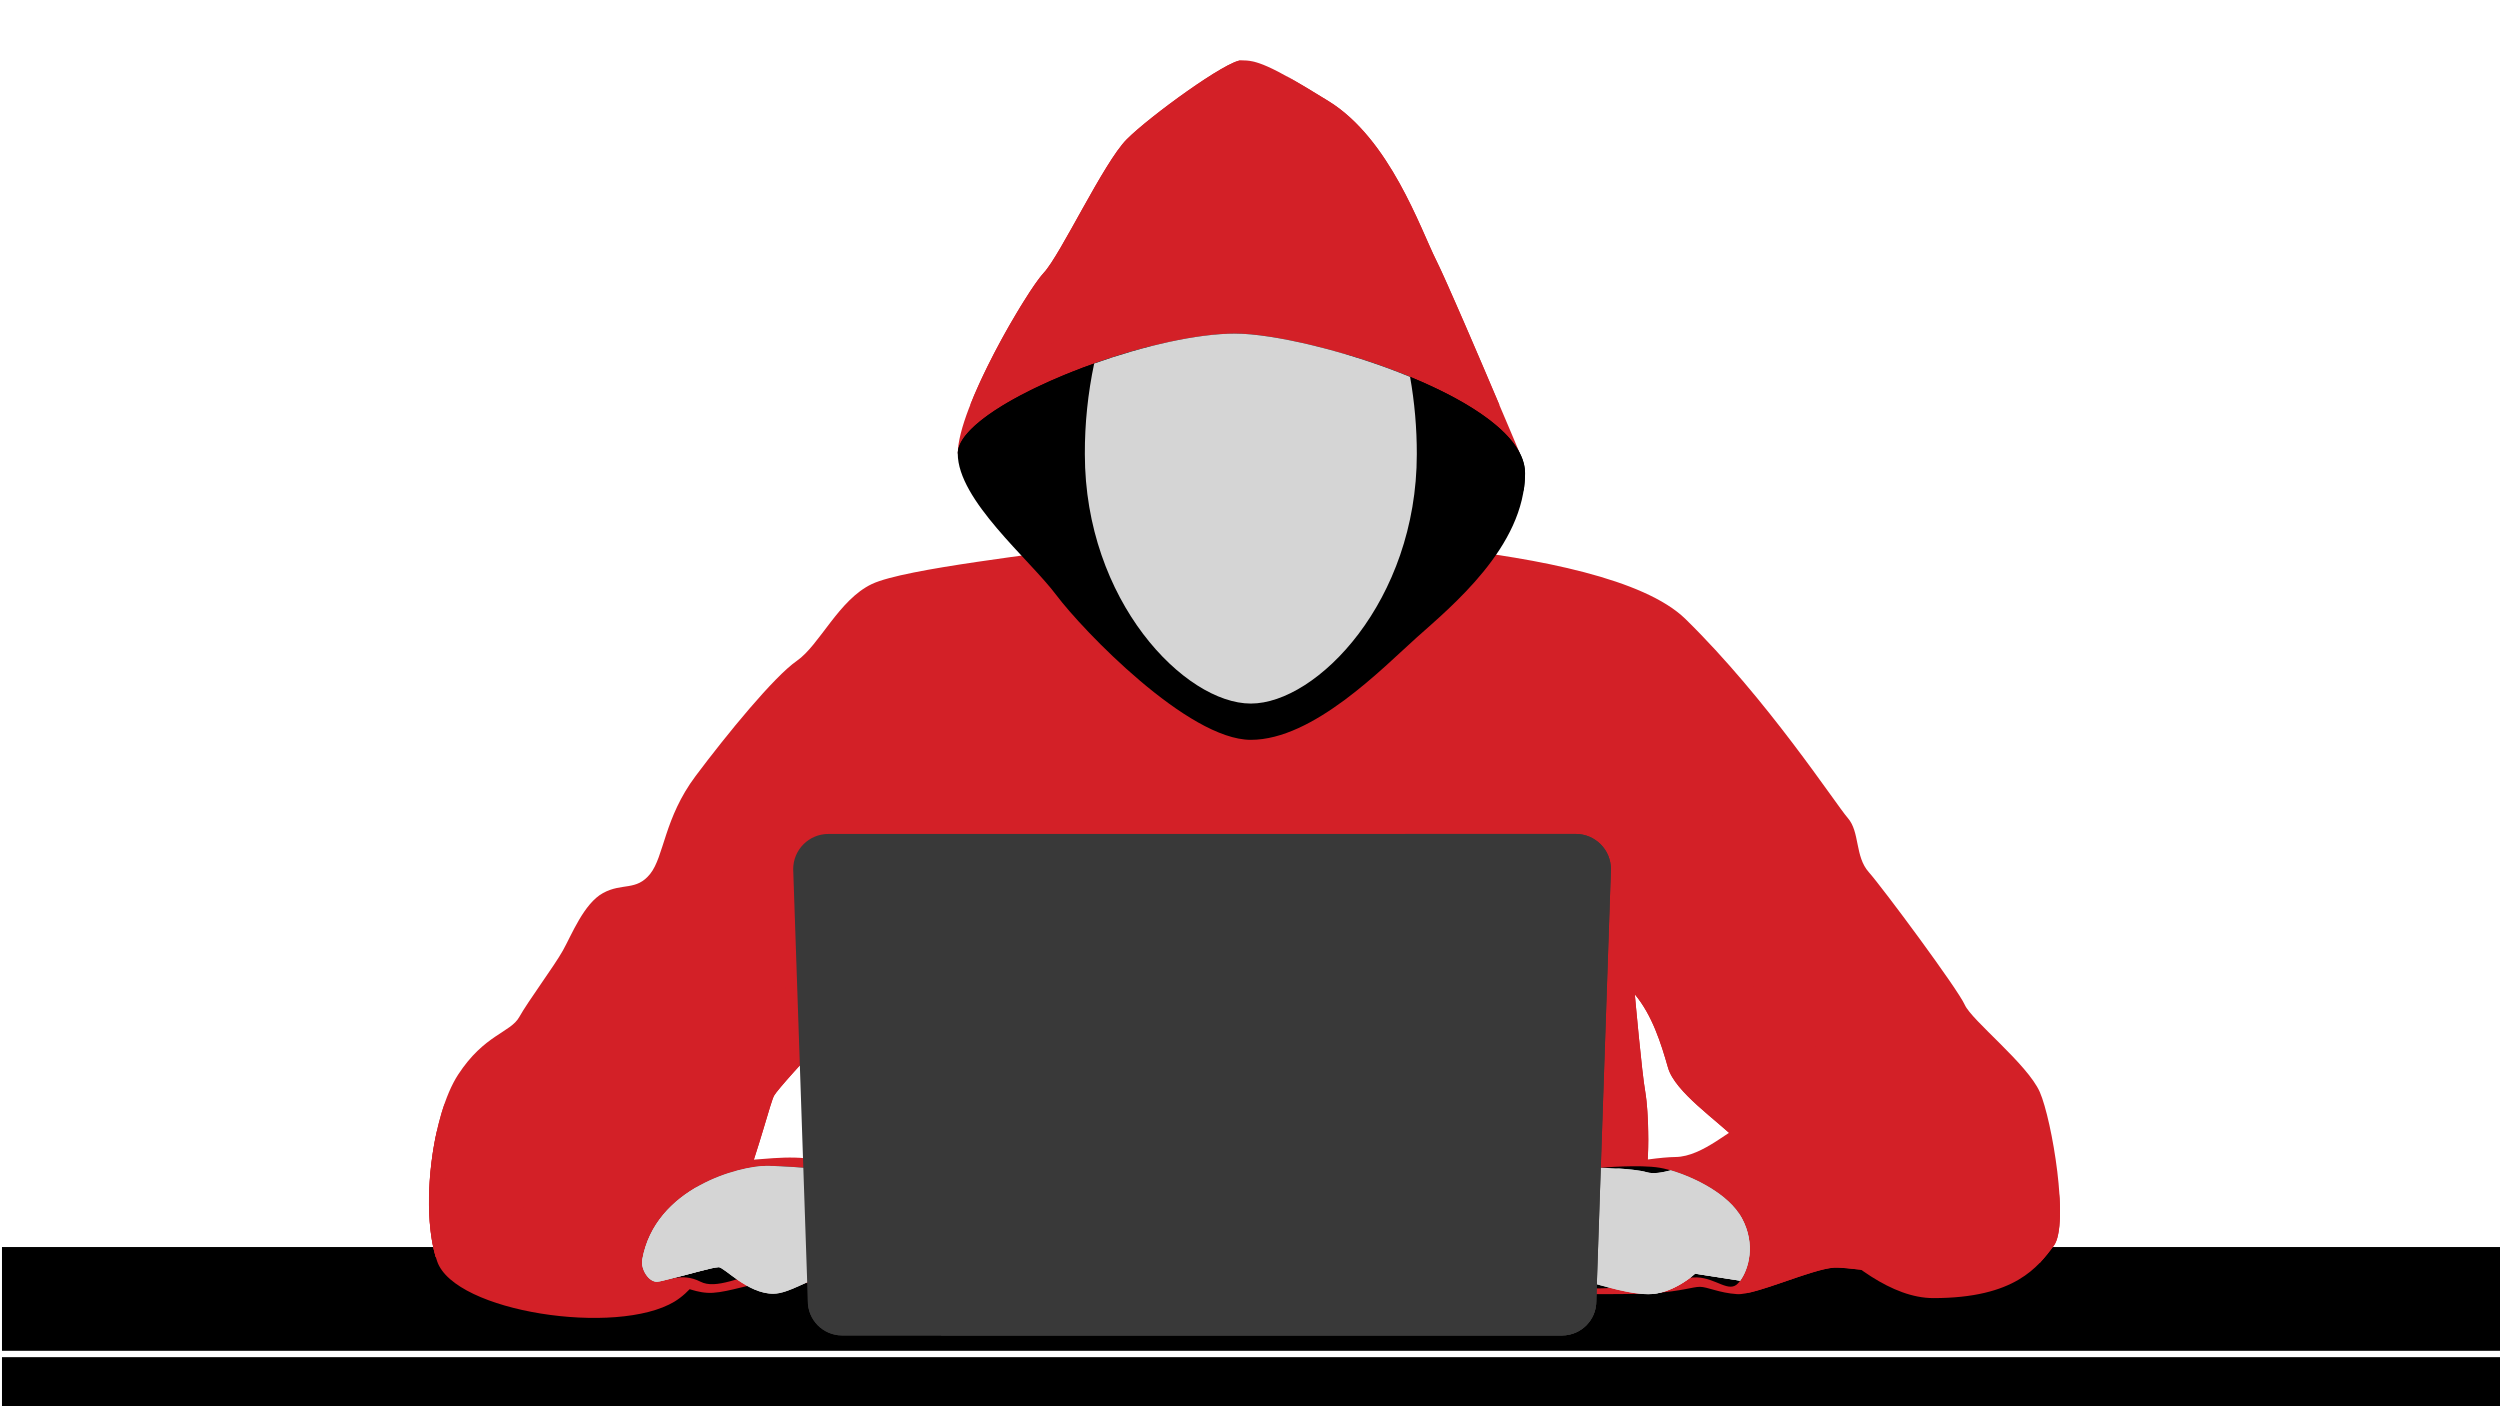 <?xml version="1.0" encoding="UTF-8"?>
<svg id="objects" xmlns="http://www.w3.org/2000/svg" viewBox="0 0 632 355.5">
  <defs>
    <style>
      .cls-1 {
        fill: #393939;
      }

      .cls-2 {
        fill: #707d98;
      }

      .cls-3 {
        fill: #d32027;
      }

      .cls-4 {
        fill: #485c79;
      }

      .cls-5 {
        fill: #d5d5d5;
      }
    </style>
  </defs>
  <rect x=".5" y="315.25" width="633" height="26.23"/>
  <rect x=".5" y="343.09" width="633" height="13.29"/>
  <path class="cls-3" d="M318.39,135.67s86.94,.51,107.69,20.81c20.74,20.3,37.96,46.78,41.04,50.31,3.09,3.53,1.77,9.71,5.3,13.68,3.53,3.97,22.51,29.57,24.27,33.54,1.76,3.97,15.89,15.01,18.98,22.07s7.5,33.54,3.53,38.84-9.71,13.24-30.45,13.24-44.13-34.42-49.43-39.72c-5.3-5.3-15.89-12.36-17.65-18.54-1.77-6.18-3.97-13.24-8.39-18.54,0,0,1.77,19.86,2.65,24.71,.88,4.85,1.77,23.83-2.21,30.45-3.97,6.62-12.74,9.34-12.74,14.2s-163.66,.42-163.66,.42l-14.26-74.2s-25.6,26.92-27.36,30.01c-1.77,3.09-10.59,43.25-25.16,52.08s-55.61,2.65-60.02-10.15c-4.41-12.8-1.32-37.07,5.3-47.22,6.62-10.15,13.24-10.59,15.45-14.56,2.21-3.97,8.83-12.87,11.03-16.81,2.21-3.94,5.3-11.88,10.15-14.53s8.39-.44,11.92-4.85c3.53-4.41,3.53-14.12,11.47-24.72s19.86-25.16,25.6-29.13c5.74-3.97,10.59-15.45,18.98-19.42s43.59-7.65,55.78-9.78c12.19-2.13,42.2-2.2,42.2-2.2Z"/>
  <path class="cls-3" d="M274.24,158.78s33.95,44.29,41.96,44.29,28.6-27.53,35.86-36.33l-45.61-15.13-32.21,7.17Z"/>
  <path class="cls-3" d="M216.99,171.41c-5.95-8.93,7.44,18.6,0,45.38l-11.46,2.34s-6.24-3.47-7.46-2.43,.17,6.24-11.62,2.43c-11.79-3.81-3.12,1.91,1.91,5.2,5.03,3.29,14.39,9.54,16.13,11.44s-12.49-3.29-15.61-2.43c-3.12,.87,15.95,13.18,16.47,16.13,.52,2.95-30.17-4.51-33.47-3.64s12.14,9.71,13.7,11.62-5.03,4.16-9.02,5.03c-3.99,.87-13.18-.52-13.35,1.21s6.59,7.46,5.9,9.02c-.69,1.56-27.61-14.7-48.48,1.5l13.11,17.41,53.79,10.28c4.47-11.91,7.25-23.33,8.16-24.92,1.76-3.09,27.36-30.01,27.36-30.01l2.86-36.15s-2.98-30.48-8.93-39.41Z"/>
  <path class="cls-4" d="M504.65,277.05c.08,.09,.17,.19,.25,.29-.08-.09-.17-.19-.25-.29Z"/>
  <path class="cls-4" d="M504.27,276.62c.13,.15,.25,.29,.37,.43-.13-.15-.26-.29-.37-.43Z"/>
  <path class="cls-4" d="M504.9,277.34s.04,.05,.07,.07c-.02-.03-.04-.05-.07-.07Z"/>
  <path class="cls-4" d="M505.68,278.25c.1,.11,.19,.21,.28,.32-.09-.11-.18-.21-.28-.32Z"/>
  <path class="cls-4" d="M504.96,277.42l.72,.83c-.22-.26-.46-.53-.72-.83Z"/>
  <path class="cls-4" d="M505.96,278.56s.02,.02,.03,.03c0-.01-.02-.02-.03-.03Z"/>
  <path class="cls-4" d="M503.94,276.24c.1,.12,.21,.25,.33,.38-.11-.12-.22-.25-.33-.38Z"/>
  <path class="cls-4" d="M503.57,275.81l.03,.03s-.02-.02-.03-.03Z"/>
  <path class="cls-3" d="M463.47,267.58c-2.63-3.04-11.95-5.27-15.19-7.9-3.24-2.63,1.22-8.91-.81-10.13s-19.85,3.44-21.76-1.69c-.94-2.53,12.06-24.33,9.26-23.9s-14.42,6.89-15.07,4.52c-.65-2.37,23.68-23.25,22.61-25.4s-26.26,11.41-26.88,9.78c-4.7-12.34,2.9-45.54,0-38.51-11.14,27.05-12.07,91.47-12.07,91.47,0,7.49,2,7.51-1.85,8.38-7.06,1.59-1.01,27.4-1.01,27.4l14.47,1.35c2.28-8.25,1.52-22.71,.77-26.86-.88-4.85-2.65-24.71-2.65-24.71,4.41,5.3,6.62,12.36,8.39,18.54s12.36,13.24,17.65,18.54c1.8,1.8,5.69,6.96,10.85,13l53.05-26.04c-11.49-13.24-37.11-4.78-39.75-7.82Z"/>
  <path class="cls-4" d="M503.66,275.92c.09,.11,.19,.21,.28,.32-.1-.12-.19-.22-.28-.32Z"/>
  <path class="cls-4" d="M503.22,275.41s0,0,.01,.01c0,0,0,0-.01-.01Z"/>
  <path class="cls-4" d="M503.22,275.41h0s0,0,0,0Z"/>
  <path class="cls-4" d="M503.23,275.42s.01,.02,.02,.02l-.02-.02Z"/>
  <path class="cls-4" d="M505.99,278.6c.07,.08,.15,.17,.22,.25-.07-.08-.14-.17-.22-.25Z"/>
  <path class="cls-4" d="M503.25,275.45c.05,.06,.16,.19,.31,.36-.1-.12-.21-.24-.31-.36Z"/>
  <path class="cls-4" d="M503.6,275.84s.04,.05,.07,.08c-.02-.03-.04-.05-.07-.08Z"/>
  <path class="cls-4" d="M507.85,280.74c.15,.18,.27,.32,.36,.41-.08-.09-.19-.22-.36-.41Z"/>
  <path class="cls-4" d="M508.2,281.15s.07,.09,.09,.11c-.02-.02-.05-.06-.09-.11Z"/>
  <path class="cls-4" d="M507.64,280.5c.08,.09,.14,.17,.21,.24-.06-.07-.13-.15-.21-.24Z"/>
  <path class="cls-4" d="M507.5,280.33c.05,.06,.1,.11,.14,.17-.05-.05-.09-.11-.14-.17Z"/>
  <path class="cls-4" d="M506.2,278.85s.08,.09,.12,.13c-.04-.04-.08-.09-.12-.13Z"/>
  <path class="cls-4" d="M508.3,281.26v.02s0-.02,0-.02Z"/>
  <path class="cls-4" d="M508.3,281.26h0s0,0,0,0Z"/>
  <path class="cls-4" d="M506.43,279.11c.14,.16,.27,.31,.4,.47-.13-.14-.26-.3-.4-.47Z"/>
  <path class="cls-4" d="M506.84,279.58s.05,.06,.08,.09c-.03-.03-.05-.06-.08-.09Z"/>
  <path class="cls-4" d="M506.32,278.98s.08,.09,.11,.13c-.04-.04-.08-.09-.11-.13Z"/>
  <path class="cls-4" d="M507.08,279.86s.07,.08,.11,.13c-.04-.04-.07-.08-.11-.13Z"/>
  <path class="cls-4" d="M507.19,279.98c.08,.1,.16,.19,.24,.28-.08-.09-.16-.18-.24-.28Z"/>
  <path class="cls-4" d="M507.43,280.26s.04,.05,.07,.07c-.02-.02-.04-.05-.07-.07Z"/>
  <path class="cls-4" d="M506.91,279.66c.06,.07,.11,.13,.17,.19-.05-.06-.11-.13-.17-.19Z"/>
  <path class="cls-3" d="M384.15,114.45s-17.1-40.68-21.09-48.66-11.7-30.59-27.13-40.17c-15.43-9.58-18.42-10.37-22.11-10.37s-23.11,14.1-28.96,19.95c-5.85,5.85-16.76,29.26-21.01,33.78s-21.72,34.12-21.72,45.65l71.01,9.67,71.02-9.86Z"/>
  <path class="cls-3" d="M313.82,15.25c-3.69,0-23.11,14.1-28.96,19.95-5.85,5.85-16.76,29.26-21.01,33.78-3.13,3.32-13.4,20.2-18.62,33.48h0s14.34-14.84,26.53-18.14c12.19-3.3-4.26-4.51-5.18-4.51s6.39-18.9,12.19-25.6c5.79-6.7,22.25-10.97,25.9-12.5s-4.57-5.18-4.57-9.45,1.54-11.8,13.72-17.02Z"/>
  <path class="cls-2" d="M315.83,15.38c.78,.14,1.54,.32,2.3,.55-.75-.25-1.52-.44-2.3-.55Z"/>
  <path class="cls-3" d="M363.07,65.79c-3.99-7.98-11.7-30.59-27.13-40.17-4.64-2.88-8.16-4.97-10.91-6.48,11.98,7.35,23.4,22.66,25.51,27.17,2.7,5.78,15.03,33.82,12.97,33.82-7.07,0-28-4.34-15.57,0s31.15,22.33,31.15,22.33c-5.37-12.67-13.44-31.51-16.02-36.68Z"/>
  <path d="M312.24,84.33c18.55,0,73.28,16.74,73.28,35.29s-18.77,33.83-27.36,41.52-26.12,25.89-41.96,25.89-42.41-27.59-49.2-36.64c-6.79-9.05-24.88-23.98-24.88-35.74s46.59-30.31,70.12-30.31Z"/>
  <path d="M340.38,89.62l-4.07,2.87-5,29.3,10,41.13c29.6-27.36,16.69-53.3,25.23-54.89,15.11-2.81,18.6,16.28,18.6,16.28h0c.26-1.55,.39-3.12,.4-4.7,0-12.2-23.66-23.61-45.14-29.99Z"/>
  <path d="M265.58,105.25c3.45,2.03,6.09,28.83,14.61,39.63l9.75-25.82,1.1-31.57c-22.95,5.8-48.92,18.37-48.92,27.15,8.36-10.76,18.48-12.31,23.46-9.38Z"/>
  <path class="cls-5" d="M276.61,91.89c-1.59,7.53-2.39,15.21-2.36,22.9,0,37.12,25.27,63.07,41.96,63.07s41.96-25.95,41.96-63.07c.01-6.54-.56-13.08-1.7-19.52-16.15-6.65-34.83-10.94-44.22-10.94-9.61,0-23.07,3.1-35.63,7.56Z"/>
  <path class="cls-3" d="M492.42,271.98c-12.1,0-28.24,7.61-36.04,10.56-7.8,2.96-11.03,.27-14.79,1.34s-11.03,8.54-18.02,8.61c-6.99,.07-24.48,3.5-32.55,6.19s-6.99,28.24-6.99,28.24c0,0,26.36,.54,33.89,0,7.53-.54,9.95-1.61,11.83-1.61s4.84,1.55,9.41,1.85,18.84-6.34,24.48-6.69,35.66,5.96,52.12-1.32l.14-23.07s-5.46-24.09-23.48-24.09Z"/>
  <path class="cls-3" d="M515.76,319.14h0c1.23-1.34,2.37-2.74,3.43-4.22,1.52-2.02,1.81-7.13,1.42-13.07-.28,5.59-3.76,7.07-4.77,3.21s-7.25-11.43-8.53-10.25,5.15,19.21,3.57,19.21-1.93-3.87-2.85-5.28c-.92-1.41-2.25,1.76-3.56,.7s-6.24-6.86-7.12-6.51,5.8,13.89,1.23,15.13c-4.57,1.23-27.61-4.22-31.3-4.22s-13.4,5.29-15.69,5.29-.24-5.38-4.99-9.54c-1.18-1.04,2.02,7.48-2.8,14.7-.6,.92-1.29,1.79-2.05,2.58,5.99-1.24,17.08-6.12,21.9-6.42,5.64-.35,35.66,5.96,52.12-1.32Z"/>
  <path d="M404.69,295.21s9.72-.87,14.9,0c5.18,.87,16.85,5.5,20.73,12.72,3.89,7.22,1.37,13.94-.93,16.48-2.3,2.54-5.55-1.3-10.37-1.48s-23.32,4.14-29.06,2.35-9.07-19.19-9.07-19.19l13.79-10.87Z"/>
  <path class="cls-5" d="M440.32,307.92c-3.29-6.12-12.17-10.37-17.96-12.06-2.14,.54-4.33,.99-6.07,.48-3.34-.98-11.61-1.13-11.61-1.13l-13.79-.39s1.27,27.53,6.33,28.31c5.07,.78,13.12,4.01,19.39,4.04s11.92-5.18,11.92-5.18l11.37,1.77c2.12-2.9,4.01-9.16,.41-15.84Z"/>
  <path class="cls-5" d="M416.62,327.17c4.59,.02,8.84-2.76,10.8-4.26l-1.1-2.64c-5.69,3.48-13.71,.08-16.38,0-1.83-.05-5.23,2.16-8.44,3.8,4.7,1.24,10.42,3.07,15.13,3.09Z"/>
  <path class="cls-5" d="M422.37,295.86c-2.14,.54-4.33,.99-6.07,.48-1.86-.54-5.24-.83-7.88-.98,11.44,2.07,19.48,6.79,19.88,16.54s-6.11,12.7-10.83,15.25h0c5.93-.4,11.08-5.15,11.08-5.15l11.37,1.77c2.12-2.9,4.01-9.16,.41-15.84-3.29-6.12-12.17-10.37-17.96-12.06Z"/>
  <path class="cls-5" d="M440.32,307.92c-.21-.39-.44-.77-.69-1.14,0,0,1.86,7.6-3.54,11.46-3.2,2.29-5.32,.89-5.88,1.45s-1.07,1.78-1.67,2.29l11.37,1.77c2.12-2.9,4.01-9.16,.41-15.84Z"/>
  <path class="cls-3" d="M206.16,293.23c-6.42-1.48-15.7,.28-18.52,0-2.83-.28-1.48-3.21-2.96-3.7-1.48-.49-5.68-.74-11.36-4.45-5.68-3.7-24.2-15.8-33.58-15.8s-24.2,6.42-27.43,9.96h0c-3.89,11.37-5.22,28.09-2.17,38.47,3.9,3.33,8.58,3.22,11.82,3.68,5.19,.74,19.76,1.23,22.72,1.23s10.62,3.21,15.99,4.22,7.97-1.75,10.19-1.75,5.19,1.98,9.38,1.73c4.2-.25,10.12-2.47,13.34-2.47h12.59s6.42-29.63,0-31.11Z"/>
  <path class="cls-3" d="M164.7,326.92c-2.43-.35-6.45-4.68-4.55-10.17s-2.64,4.89-4.12,5.09-11.2-3.4-12.68-5.3-1.27-7.18-2.01-7.61-6.23,11.12-8.56,10.67c-2.32-.46-4.44-1.37-4.65-2.43-.21-1.06,8.45-12.78,7.61-13.52s-17.32,12.18-19.86,11.63c-2.54-.54,4.44-20.09,3.8-21.35s-6.97,10.56-8.13,12.36,.32-6.97,1.06-8.77,8.13-12.89,7.29-13.63c-.84-.74-6.51,5.81-8.01,7.92s-1.45-5.95-1.45-5.95h0c-2.38,10.59-2.82,23.34-.32,31.84,3.9,3.33,8.58,3.22,11.82,3.68,5.19,.74,19.76,1.23,22.72,1.23s10.62,3.21,15.99,4.22c1.33,.26,2.7,.29,4.04,.08h0Z"/>
  <path d="M208.26,295.64c-4.14-.39-10.36-.91-14.45-.91-6.61,0-28.2,5.36-31.45,23.75-.4,2.29,1.62,5.67,3.78,5.53,2.16-.13,6.2-2.43,10.93,0,3.93,2.02,9.98-1.27,17.54-2.89,3.78-.81,8.44-.42,12.15,.16,1.16-6.17,3.42-20.01,1.49-25.65Z"/>
  <path class="cls-5" d="M206.77,321.29c1.16-6.17,3.42-20.01,1.49-25.65-4.14-.39-10.36-.91-14.45-.91-6.61,0-28.2,5.36-31.45,23.75-.4,2.29,1.62,5.67,3.78,5.53,.86-.05,2.03-.45,3.42-.76,3.97-.91,10.58-2.91,12.08-2.91s7.32,6.71,13.84,6.71c3.96,0,9.51-3.89,12.49-4.36l-1.2-1.41Z"/>
  <path class="cls-5" d="M207.97,322.7l-1.2-1.41c.11-.56,.22-1.19,.34-1.87-.56,.17-1.16,.34-1.82,.52-5.39,1.44-19.29,1.44-20.96-1.44s-1.82-1.14-3.65-2.66c-1.82-1.52-5.01-7.44-2.28-12.3,2.73-4.86,13.74-7.82,17.7-8.76-.82-.03-1.59-.04-2.3-.04-6.61,0-28.2,5.36-31.45,23.75-.4,2.29,1.62,5.67,3.78,5.53,.86-.05,2.03-.45,3.42-.76,3.97-.91,10.58-2.91,12.08-2.91s7.32,6.71,13.84,6.71c3.96,0,9.51-3.89,12.49-4.36Z"/>
  <path class="cls-5" d="M177.76,316.98c-1.11-.1-6.36,1.05-7.28-3.74-1.59-8.38,6.14-13.42,6.15-13.43-6.56,3.65-12.66,9.56-14.27,18.67-.4,2.29,1.62,5.67,3.78,5.53,.86-.05,2.03-.45,3.42-.76,3.97-.91,10.58-2.91,12.08-2.91-2.77-1.71-2.77-3.26-3.88-3.36Z"/>
  <path class="cls-1" d="M403.55,328.85c.04,4.79-3.8,8.7-8.58,8.75H212.8c-4.79-.05-8.63-3.96-8.58-8.75l-3.7-109.13c0-4.92,3.99-8.9,8.9-8.9h188.92c4.92,0,8.9,3.99,8.9,8.9h0s-3.7,109.13-3.7,109.13Z"/>
  <path class="cls-1" d="M398.34,210.82h-43.04l-117.43,126.78h157.09c4.79-.05,8.63-3.96,8.58-8.75l3.7-109.13c0-4.92-3.99-8.9-8.9-8.9h0Z"/>
  <path class="cls-1" d="M403.55,321.1c.04,4.79-3.8,8.7-8.58,8.75H212.8c-4.79-.05-8.63-3.96-8.58-8.75v7.75c-.05,4.79,3.8,8.7,8.58,8.75h182.16c4.79-.05,8.63-3.96,8.58-8.75v-7.75Z"/>
</svg>